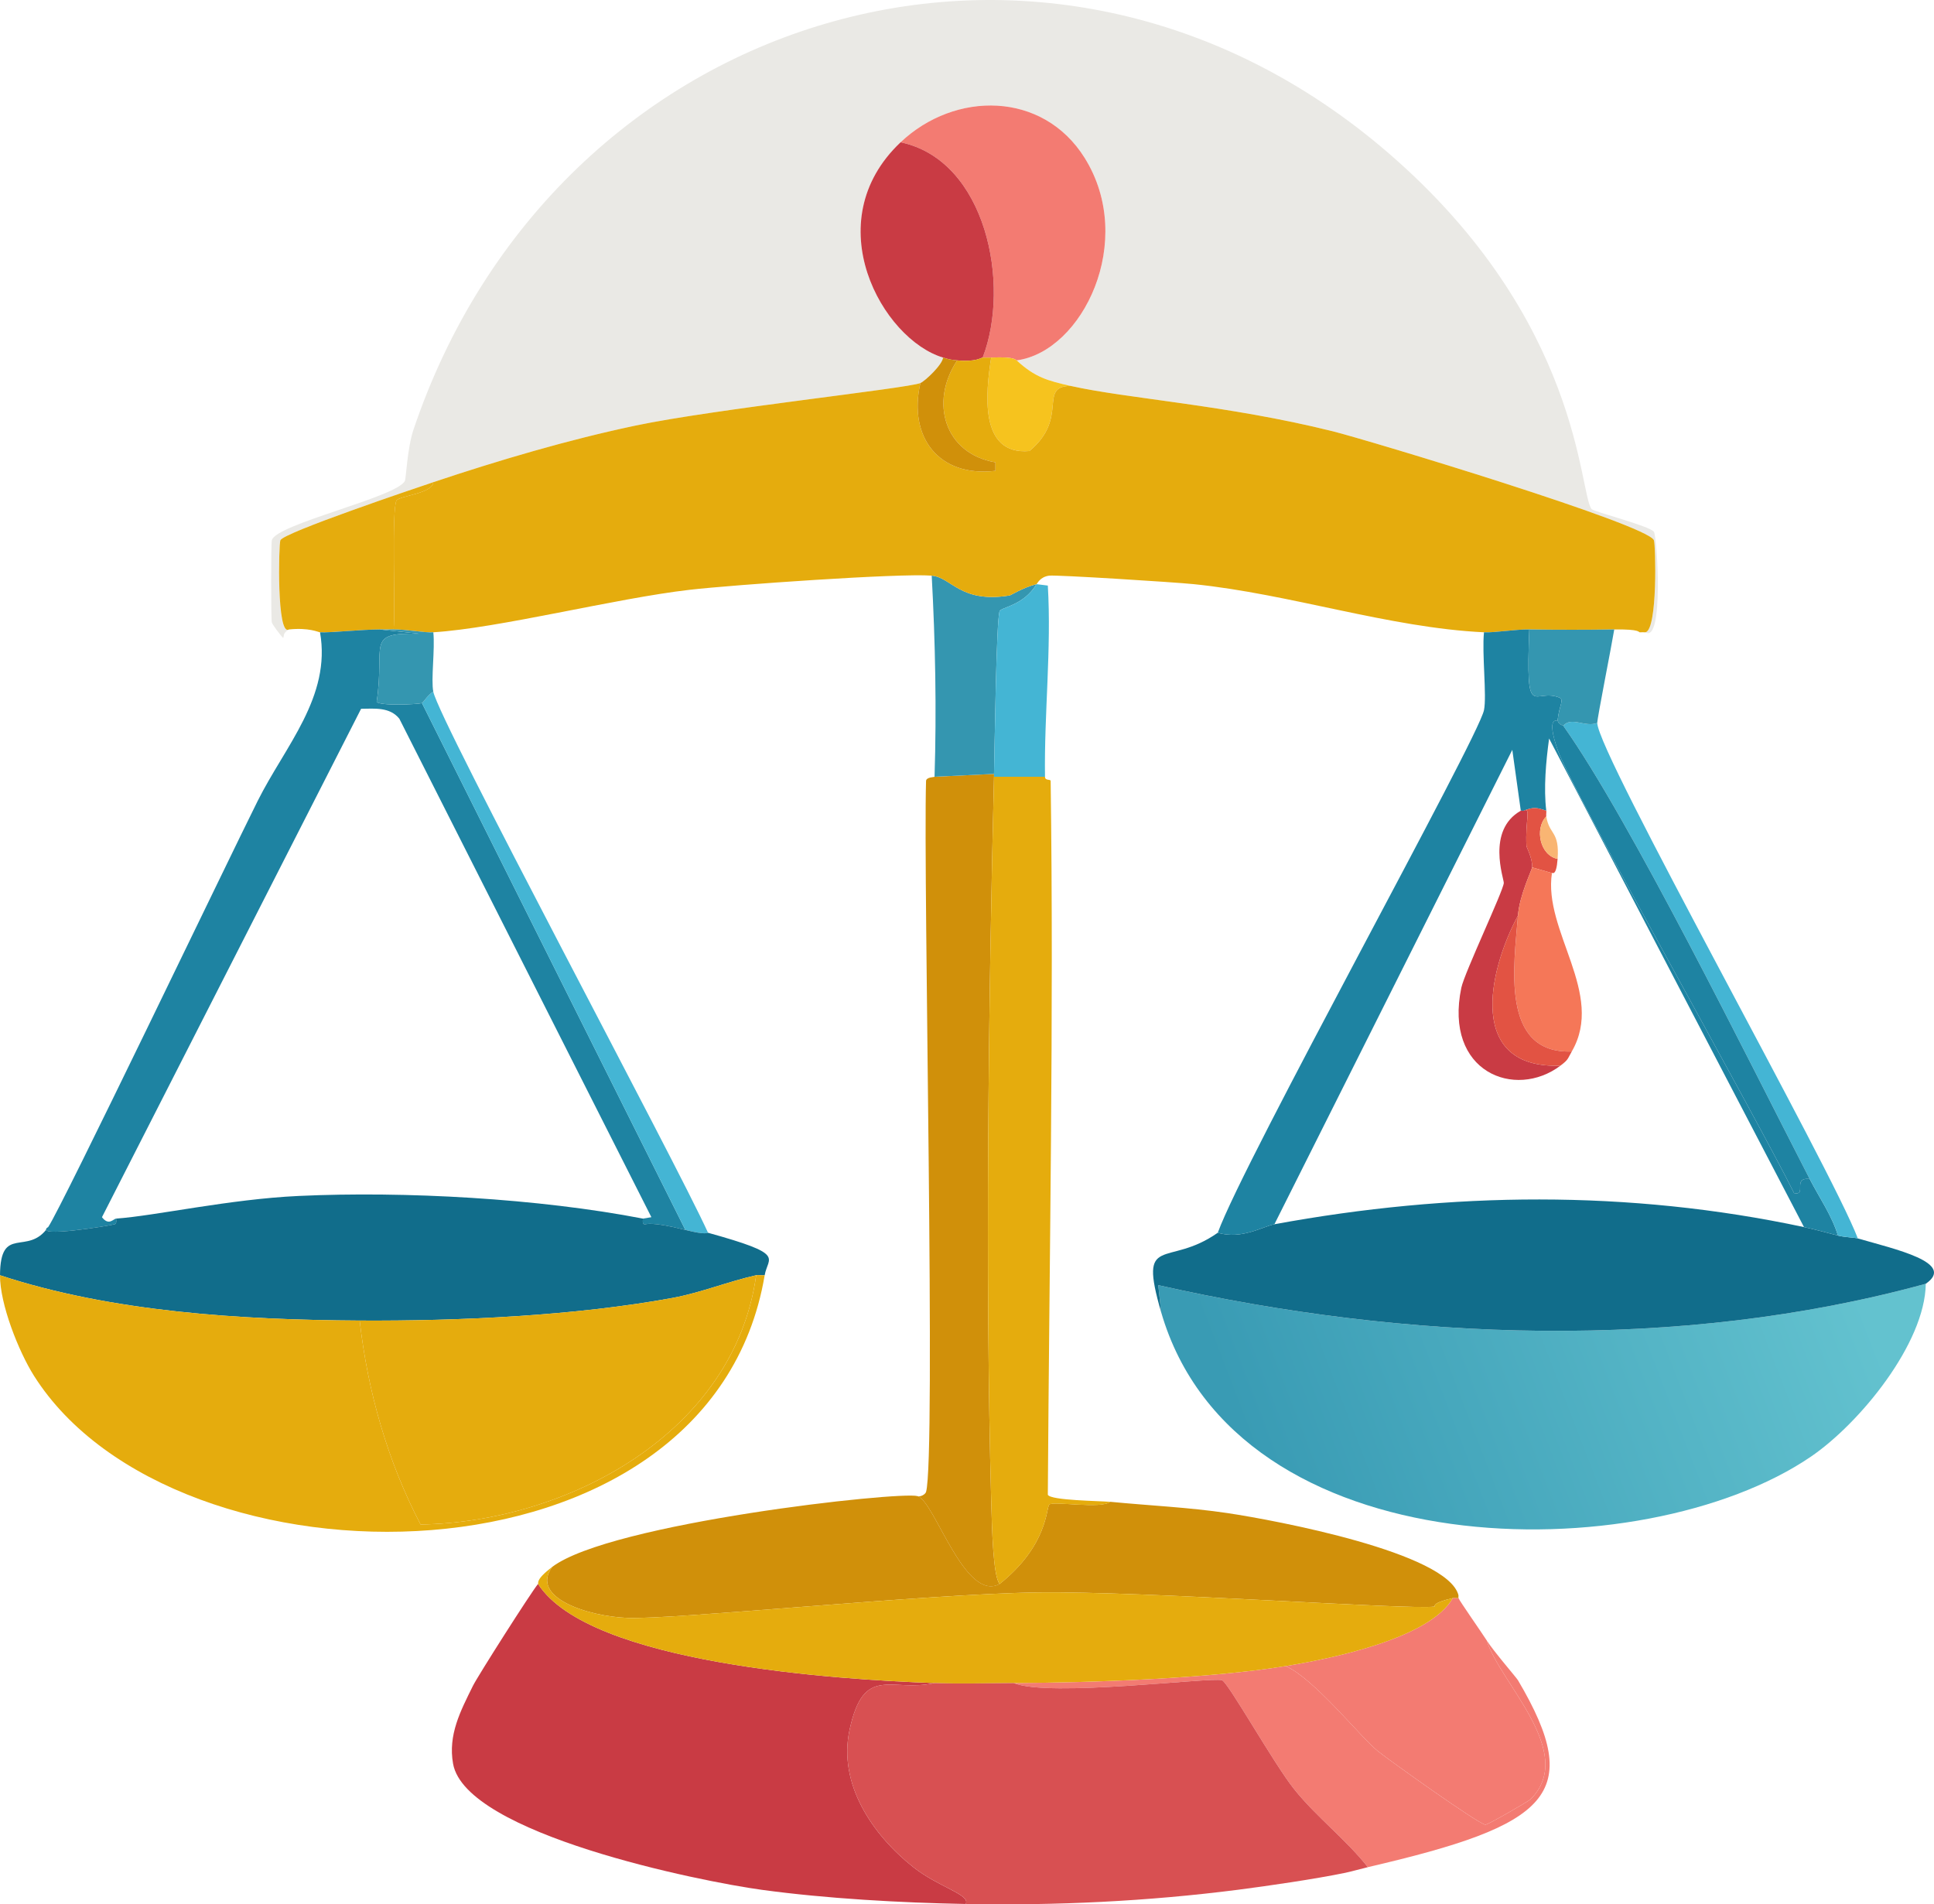 <?xml version="1.0" encoding="UTF-8"?><svg id="a" xmlns="http://www.w3.org/2000/svg" xmlns:xlink="http://www.w3.org/1999/xlink" viewBox="0 0 341.44 336.18"><defs><style>.c{fill:#f9b573;}.c,.d,.e,.f,.g,.h,.i,.j,.k,.l,.m,.n,.o,.p,.q{stroke-width:0px;}.d{fill:#f6c31e;}.e{fill:#44b5d4;}.f{fill:#d85052;}.g{fill:#3496b0;}.h{fill:#1e83a2;}.i{fill:#eae9e5;}.j{fill:#e5ac0d;}.k{fill:#f57758;}.l{fill:#e25343;}.m{fill:#d0900a;}.n{fill:#c93b44;}.o{fill:#116d8b;}.p{fill:#f37b72;}.q{fill:url(#b);}</style><linearGradient id="b" x1="324.63" y1="218.71" x2="221.53" y2="258.44" gradientUnits="userSpaceOnUse"><stop offset="0" stop-color="#63c2cf"/><stop offset="1" stop-color="#399bb4"/></linearGradient></defs><path class="i" d="M290.49,111.62c2.19-.41,1.81-15.46,1.5-16.25-1.11-2.79-50.44-17.68-56.75-19.25-18.66-4.64-36.23-5.74-46.25-8-4.03-.91-6.28-1.52-9.5-4.5,11.66-1.58,21.15-21.1,12-35.75-7.38-11.81-22.9-11.84-32.5-2.75-14.89,14.1-3.2,34.8,7.5,38-.08,1.24-3.19,4.17-4,4.5-2.35.96-36.41,4.59-50.25,7.5-11.97,2.52-24.14,6.13-35.75,10-3.19,1.07-26.47,8.91-27,10.25-.31.78-.66,17.02,1.5,15.75-1.15.74-.76,1.04-1,1.5-.53-.52-1.92-2.38-2-2.75-.16-.71-.16-13.79,0-14.5.66-2.85,22.18-7.62,23.5-10.5.19-.41.42-5.79,1.5-9C97.94,1.74,184.99-25.04,245.24,27.12c34.03,29.46,33.48,59.84,35.75,62.75.36.46,10.24,2.97,11,4,.57.77,1.79,19.8-1.5,17.75Z"/><path class="p" d="M257.49,282.11c.13.43,4.19,6.22,5,7.5,2.23,7.43,15.95,19.72,7.75,28-.32.33-7.54,4.52-8,4.5-1.15-.06-17.17-11.5-19-13-3.21-2.62-11.15-12.7-16.25-15,8-1.3,25.43-4.85,29.5-12,.29-.07.68.03,1,0Z"/><path class="p" d="M267.99,296.61c11.98,20.26,5.41,25.59-26.5,33-3.93-4.97-9.01-8.78-13-13.75-3.59-4.47-11.66-18.87-12.75-19.25-1.74-.6-30.66,3.08-36.75.5,14.02-.07,34.43-.79,48-3,5.1,2.29,13.04,12.37,16.25,15,1.83,1.5,17.85,12.94,19,13,.46.02,7.68-4.17,8-4.5,8.2-8.28-5.52-20.57-7.75-28,1.23,1.93,5.23,6.54,5.5,7Z"/><path class="n" d="M164.99,297.11c-7.71,1.71-12.47-3.43-15,8.25-2.07,9.56,4.03,18.53,11.25,24.25,4.46,3.54,10.15,4.85,9.25,6.5-11.56-.22-24.55-.94-36-2.5-10.86-1.48-52.27-9.84-54.5-22.25-.92-5.12,1.32-9.33,3.5-13.75.84-1.71,10.29-16.55,11.5-18,9.04,14.14,53.25,16.92,70,17.5Z"/><path class="m" d="M161.99,264.11c3,.84,8.32,18.83,14.5,15.5,8.52-6.82,8.19-13.37,8.75-14,.61-.69,9.2.84,10.75-.5,6.89.67,13.9.98,20.75,2,8.6,1.29,38.82,6.98,40.75,14.5.02.17-.04.36,0,.5-.32.03-.71-.07-1,0-3.91.9-3.07,1.48-3.25,1.5-4.57.61-51-2.75-70-2.5-19.87.26-64.51,4.84-72.5,4.5-7.14-.3-17.22-3.65-13.25-9,10.23-7.76,61.31-13.39,64.5-12.5Z"/><path class="j" d="M256.49,282.11c-4.06,7.15-21.5,10.7-29.5,12-13.57,2.21-33.98,2.93-48,3-4.65.02-9.36.16-14,0-16.74-.58-60.96-3.36-70-17.5.13-.15-.54-.7,2.5-3-3.97,5.35,6.11,8.7,13.25,9,7.99.34,52.62-4.24,72.5-4.5,19-.25,65.43,3.11,70,2.5.18-.02-.66-.6,3.25-1.5Z"/><path class="m" d="M175.49,137.12c-.99,39.37-1.57,88.7-.5,127.75.14,5.02.34,13.49,1.5,14.75-6.18,3.33-11.5-14.66-14.5-15.5.54.16,1.38-.33,1.5-.75,1.76-6.02-.52-107.93,0-125.5.02-.71,1.5-.67,1.5-.75l10.5-.5c0,.17,0,.33,0,.5Z"/><path class="j" d="M184.49,137.12c.01.77.99.36,1,.75.57,41.98-.24,84.01-.5,126,.49,1.02,9.23,1.08,11,1.25-1.55,1.34-10.14-.19-10.75.5-.56.63-.23,7.18-8.75,14-1.16-1.26-1.36-9.73-1.5-14.75-1.07-39.04-.49-88.37.5-127.75h9Z"/><path class="g" d="M182.99,103.12c-2.25,3.77-6.18,4.06-6.5,4.75-.61,1.3-.9,24.99-1,28.75l-10.5.5c.37-11.78.14-23.73-.5-35.5,3.49.28,5.03,4.92,13.75,3.5.25-.04,2.3-1.37,4.75-2Z"/><path class="e" d="M184.49,137.12h-9c0-.17,0-.33,0-.5.1-3.76.39-27.45,1-28.75.32-.69,4.25-.98,6.5-4.75l2,.25c.66,11.21-.66,22.58-.5,33.75Z"/><path class="p" d="M179.49,63.62c-.22.03.09-.7-4.5-.5-.5.02-1,0-1.5,0,4.98-12.89.62-34.85-14.5-38,9.6-9.09,25.12-9.06,32.5,2.75,9.15,14.64-.34,34.17-12,35.75Z"/><path class="n" d="M173.49,63.12c-.23,0-1.18.82-4.5.5-1.2-.12-1.41-.17-2.5-.5-10.7-3.2-22.39-23.9-7.5-38,15.12,3.15,19.48,25.11,14.5,38Z"/><path class="j" d="M69.5,111.12c-.83.02-1.67,0-2.5,0-3.08,0-8.69.59-10.5.5-.28-.01-1.94-.87-5.5-.5-2.16,1.27-1.81-14.97-1.5-15.75.53-1.34,23.81-9.18,27-10.25-.08,2.01-6.05,2.41-6.5,3.25-.89,1.67-.17,18.9-.5,22.75Z"/><path class="d" d="M179.49,63.62c3.22,2.98,5.47,3.59,9.5,4.5-5.81.12-.17,5.62-7.25,11.5-8.97.79-7.7-10.4-6.75-16.5,4.59-.2,4.28.53,4.5.5Z"/><path class="j" d="M174.99,63.12c-.95,6.1-2.22,17.29,6.75,16.5,7.08-5.88,1.44-11.38,7.25-11.5,10.02,2.26,27.59,3.36,46.25,8,6.3,1.57,55.64,16.46,56.75,19.25.31.79.69,15.84-1.5,16.25-.33,0-.67-.02-1,0-.23.01.18-.57-4.5-.5-4.99.07-10.01.07-15,0-2.47-.04-6.11.59-8,.5-16.75-.8-34.25-6.78-51.25-8.5-3.53-.36-24.23-1.66-25.5-1.5-1.69.22-2.12,1.47-2.25,1.5-2.45.63-4.5,1.96-4.75,2-8.71,1.42-10.26-3.22-13.75-3.5-5.63-.45-35.1,1.62-42.75,2.5-13.17,1.52-33.61,6.77-45.25,7.5-1.67.1-4.86-.54-7-.5.33-3.85-.39-21.08.5-22.75.45-.84,6.42-1.24,6.5-3.25,11.6-3.87,23.78-7.48,35.75-10,13.84-2.91,47.89-6.54,50.25-7.5-2.18,9.52,3.22,16.68,13.25,15.5v-1.5c-8.98-1.52-11.67-10.62-6.75-18,3.32.32,4.27-.5,4.5-.5.5,0,1,.02,1.5,0Z"/><path class="m" d="M168.99,63.62c-4.92,7.38-2.23,16.48,6.75,18v1.5c-10.03,1.18-15.43-5.98-13.25-15.5.81-.33,3.92-3.26,4-4.5,1.09.33,1.3.38,2.5.5Z"/><path class="j" d="M285.74,93.62c7.75.9,4.97,6.55,5,16.5-4.19-.98,2.8-14.36-5-15.5v-1Z"/><path class="f" d="M241.49,329.61c-1.32.31-2.71.73-4,1-5.34,1.1-13.49,2.29-19,3-15.88,2.03-32.01,2.8-48,2.5.91-1.65-4.79-2.96-9.25-6.5-7.22-5.72-13.32-14.69-11.25-24.25,2.53-11.68,7.28-6.54,15-8.25,4.64.16,9.35.02,14,0,6.09,2.58,35.01-1.1,36.75-.5,1.09.37,9.16,14.78,12.75,19.25,3.99,4.97,9.07,8.78,13,13.75Z"/><path class="h" d="M67,111.12l7,.75c-9.65-.24-5.97,1.84-7.5,12,.41.79,7.35.47,8,.25q23.25,46.5,46.5,93c-6.3-1.59-6.88-.93-7.25-1-.43-.08-.2-.99-.25-1l1.5-.25-44.5-88c-1.69-2.09-4.38-1.77-6.75-1.75q-22.87,44.87-45.75,89.75c1.22,1.58,2,.29,2.5.25,0,.33.14.86-.25,1-.61.21-14.53,2.51-11.75.5,2.38-3.45,31.73-64.71,37-75.25,4.84-9.67,13-18.38,11-29.75,1.81.09,7.42-.5,10.5-.5Z"/><path class="e" d="M125,217.62c-.19-.05-.16.47-4-.5q-23.25-46.5-46.5-93c.13-.05,1.32-1.76,2-2,1.06,5.25,42.84,82.98,48.5,95.5Z"/><path class="g" d="M69.5,111.12c2.13-.04,5.33.6,7,.5.32,3-.44,8.32,0,10.5-.68.24-1.87,1.95-2,2-.65.22-7.59.54-8-.25,1.53-10.16-2.15-12.24,7.5-12l-7-.75c.83,0,1.67.02,2.5,0Z"/><path class="o" d="M113.5,215.12c.05,0-.18.92.25,1,.37.07.95-.59,7.25,1,3.84.97,3.81.45,4,.5,13.92,3.86,10.55,4.21,10,7.5-.48.06-1.05-.1-1.5,0-4.89,1.09-9.8,3.09-14.75,4-17.19,3.16-37.77,4.1-55.25,4-20.82-.12-43.71-1.49-63.5-8,.06-9.09,4.89-3.25,8.5-8.5-2.78,2.01,11.14-.29,11.75-.5.39-.14.25-.67.25-1,7.01-.5,19.96-3.43,32.25-4,18.71-.87,42.32.44,60.75,4Z"/><path class="j" d="M63.5,233.12c1.41,12.51,4.94,24.88,10.75,36,25.92-.42,55.38-16.14,59.25-44,.45-.1,1.02.06,1.5,0-9.6,56.95-104.12,57.08-129,17.75C3.28,238.56-.03,230.19,0,225.12c19.78,6.51,42.67,7.88,63.5,8Z"/><path class="j" d="M63.5,233.12c17.48.1,38.06-.84,55.25-4,4.95-.91,9.86-2.91,14.75-4-3.87,27.86-33.32,43.58-59.25,44-5.81-11.12-9.34-23.49-10.75-36Z"/><path class="q" d="M339.99,226.62c-.14,10.55-11.65,24.62-20.25,30.5-29.67,20.28-101.58,19.93-114.75-25.5l-.5-4.75c43.64,9.86,91.91,11.71,135.5-.25Z"/><path class="o" d="M318.49,216.62c2.07.44,3.96.97,6,1.5,1.15.3,2.96.34,3.5.5,6.53,1.89,17.39,4.28,12,8-43.59,11.96-91.85,10.11-135.5.25l.5,4.75c-4.09-14.11,1.05-7.71,10-14,4.28,1.24,7.97-1.13,10-1.5,31.11-5.73,62.52-6.11,93.5.5Z"/><path class="h" d="M269.99,111.12c-.65,16.62.72,10.27,5.25,12,.98.38.06,1.26-.25,4-.03.3-2.11-.91,0,5.25,2.37,6.9,34.99,64.63,41.75,78.25,2.34.46-.4-2.81,2.75-2.5,1.7,3.3,3.89,6.4,5,10-2.04-.53-3.93-1.06-6-1.5q-22.5-43.12-45-86.25c-.55,3.94-.99,8.83-.5,12.75-1.7-.58-2.23-.69-4,0-.15.06-.38-.07-.5,0l-1.5-10.75q-21,41.87-42,83.75c-2.03.37-5.72,2.74-10,1.5,4.66-12.83,45.94-87.18,47-92.25.52-2.48-.38-9.99,0-13.75,1.89.09,5.53-.54,8-.5Z"/><path class="e" d="M281.99,127.62c.08,5.44,41.31,78.59,46,91-.54-.16-2.35-.2-3.5-.5-1.11-3.6-3.3-6.7-5-10-10.7-20.78-31.68-63.37-43.5-80,1.45-1.7,3.89.35,6-.5Z"/><path class="g" d="M284.99,111.12c-.47,2.89-3.01,15.66-3,16.5-2.11.85-4.55-1.2-6,.5-.04-.06-.91-.22-1-1,.31-2.74,1.23-3.62.25-4-4.53-1.73-5.9,4.62-5.25-12,4.99.07,10.01.07,15,0Z"/><path class="h" d="M274.99,127.12c.09.78.96.94,1,1,11.82,16.63,32.8,59.22,43.5,80-3.15-.31-.41,2.96-2.75,2.5-6.76-13.62-39.38-71.35-41.75-78.25-2.11-6.16-.03-4.95,0-5.25Z"/><path class="n" d="M270.49,153.12c-.03.44-2.22,4.86-2.5,8.5-5.41,10.12-8.91,27.11,7.5,26.5-8.01,6.04-20.6,1.16-17.5-13.75.54-2.62,7.41-17.07,7.5-18.5.04-.7-3.12-9.31,3-12.75.12-.07.35.06.5,0,1.37-.68.25,1.69.5,6.25.01.19,1.1,2.18,1,3.75Z"/><path class="l" d="M272.99,143.12c.04.32-.05.68,0,1-2.1,2.16-1.11,6.91,2,7.5-.24,3.26-.97,2.34-1,2.5l-3.5-1c.1-1.57-.99-3.56-1-3.75-.25-4.56.87-6.93-.5-6.25,1.77-.69,2.3-.58,4,0Z"/><path class="k" d="M273.99,154.12c-1.58,10.25,9.43,21.28,3.5,31.5-12.71.46-10.16-15.42-9.5-24,.28-3.64,2.47-8.06,2.5-8.5l3.5,1Z"/><path class="l" d="M277.49,185.62c-.76,1.31-.55,1.41-2,2.5-16.41.61-12.91-16.38-7.5-26.5-.67,8.58-3.21,24.46,9.5,24Z"/><path class="c" d="M274.99,151.62c-3.11-.59-4.1-5.34-2-7.5.51,3.3,2.36,2.52,2,7.5Z"/></svg>